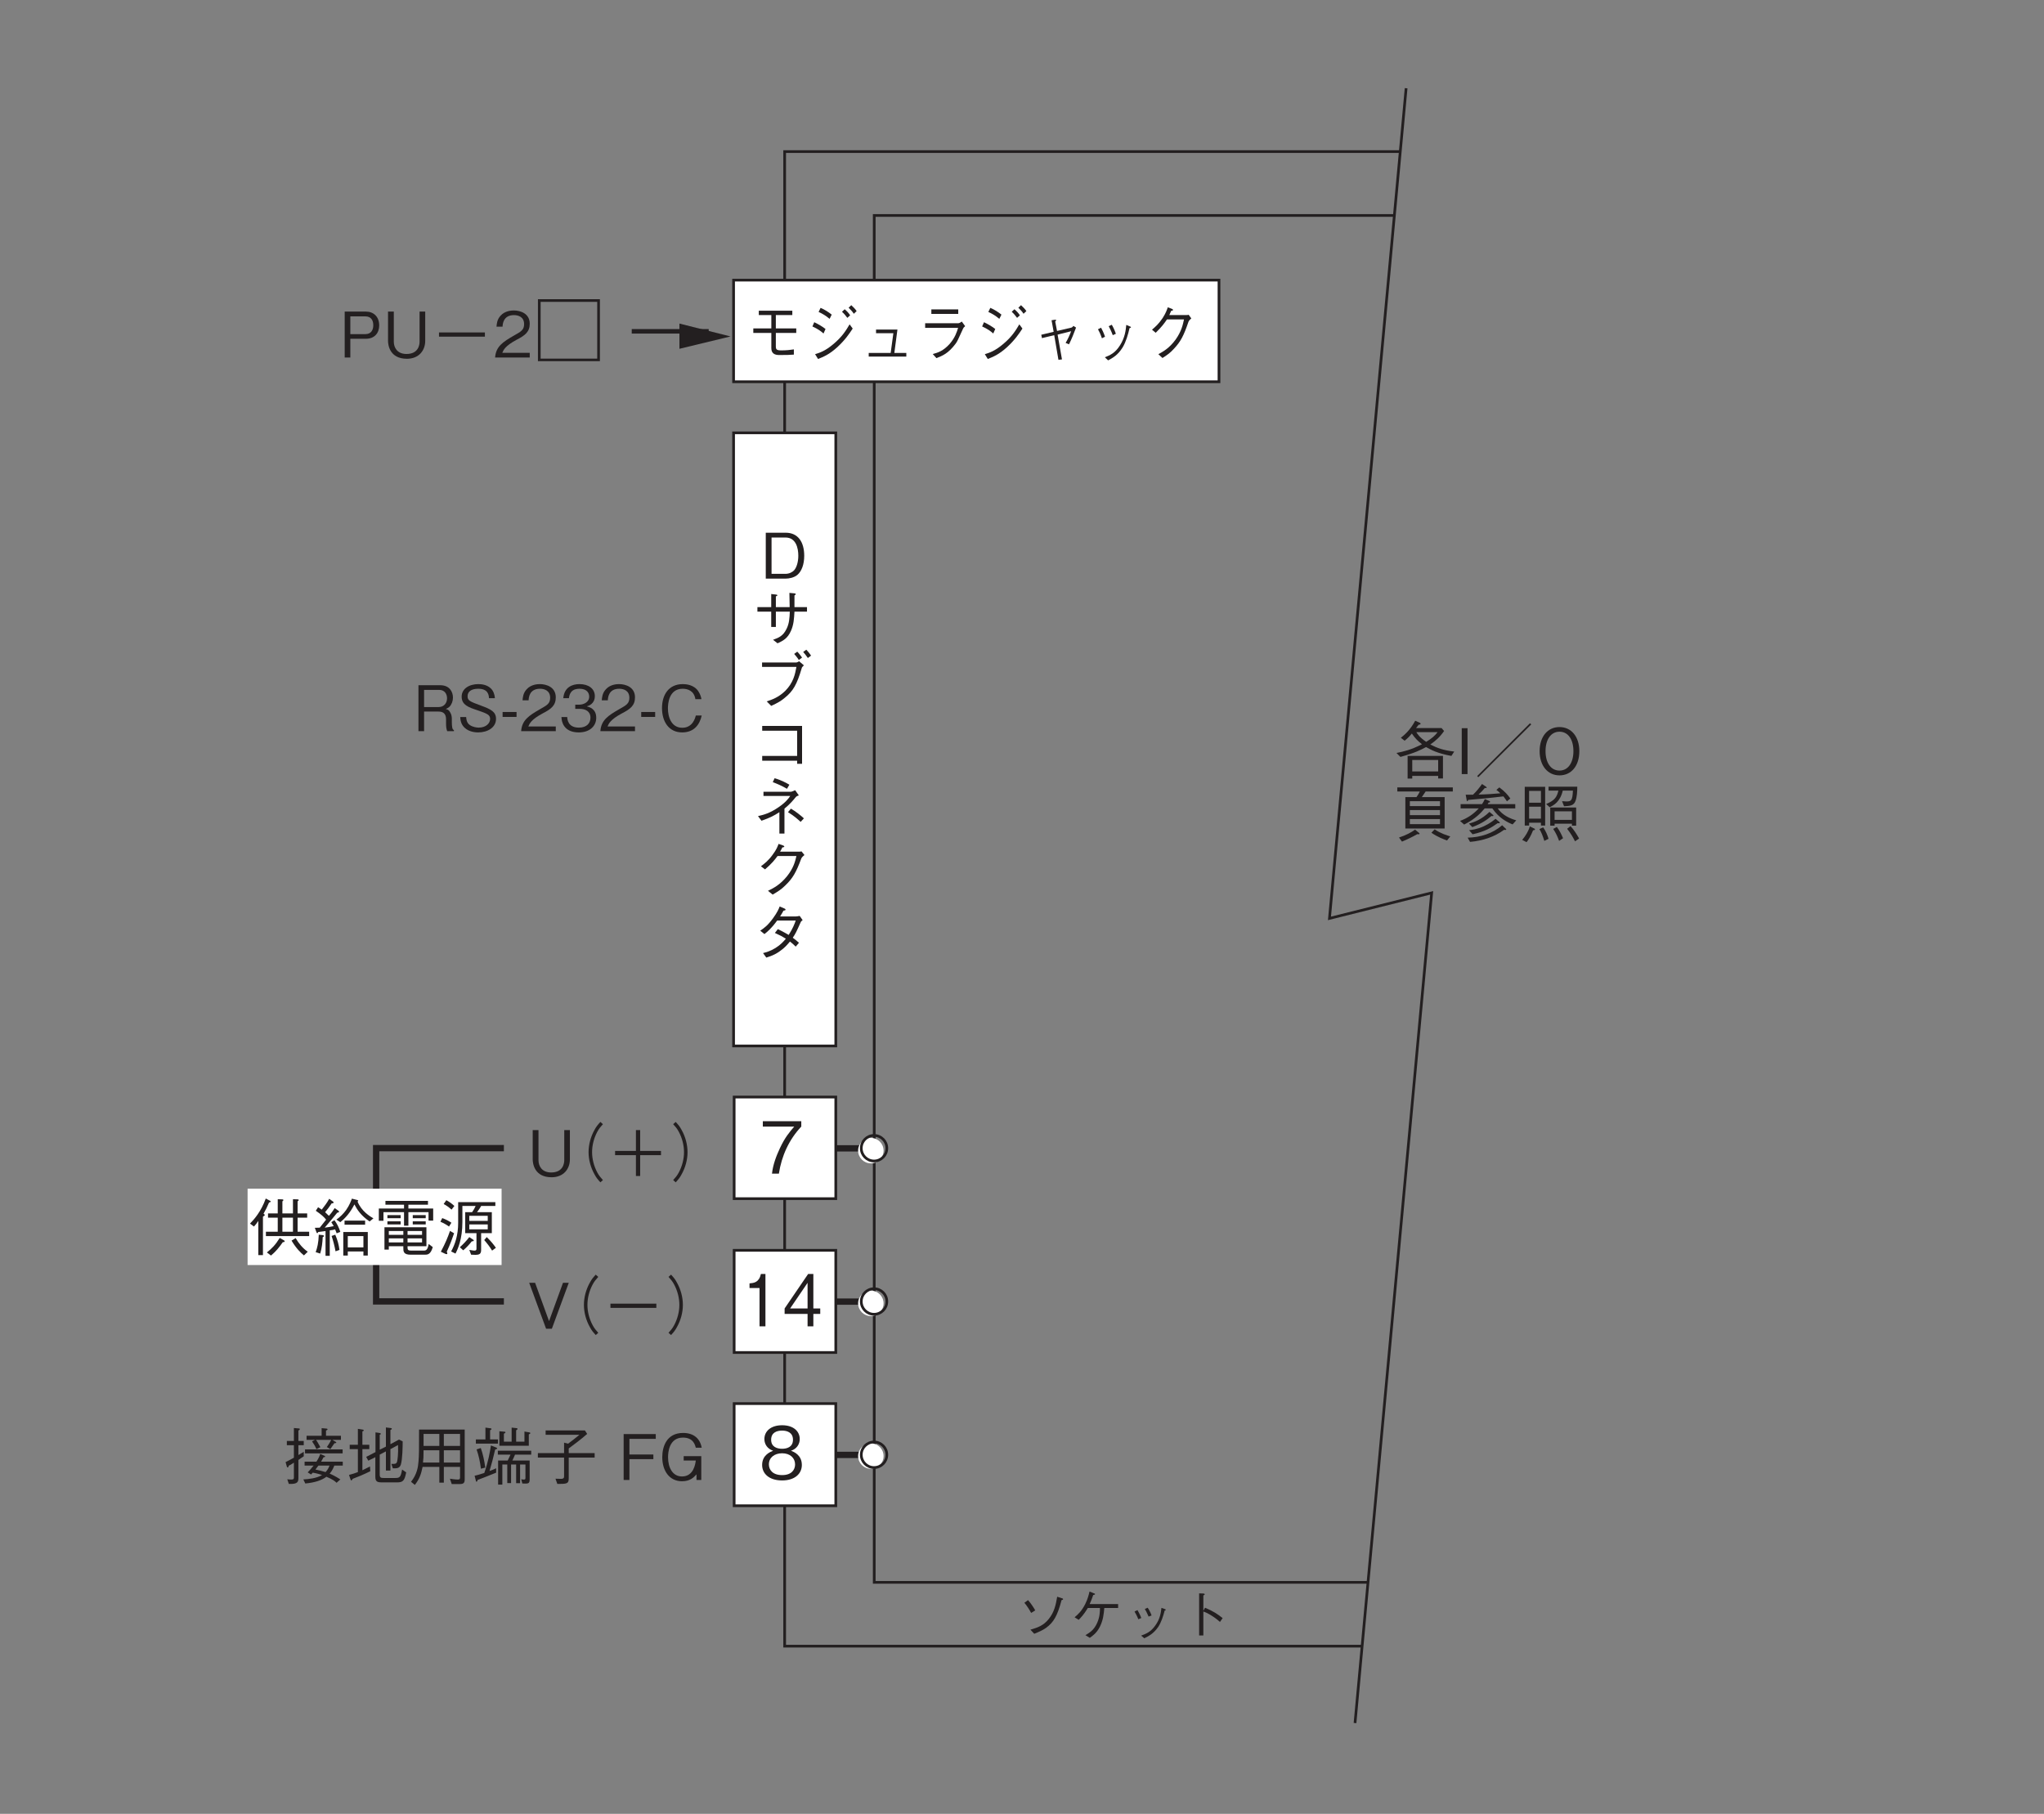 <?xml version="1.0" encoding="UTF-8"?>
<svg xmlns="http://www.w3.org/2000/svg" xmlns:xlink="http://www.w3.org/1999/xlink" width="226.77pt" height="201.26pt" viewBox="0 0 226.77 201.26" version="1.2">
<rect x="0" y="0" width="226.77" height="201.26" fill="#808080" stroke="none"/>
<defs>
<g>
<symbol overflow="visible" id="glyph0-0">
<path style="stroke:none;" d="M 0.594 0.719 L 5.391 0.719 L 5.391 -5.266 L 0.594 -5.266 Z M 2.984 -2.516 L 1.094 -4.969 L 4.891 -4.969 Z M 3.188 -2.281 L 5.094 -4.719 L 5.094 0.172 Z M 1.094 0.422 L 2.984 -2.031 L 4.891 0.422 Z M 0.891 -4.719 L 2.797 -2.281 L 0.891 0.172 Z M 0.891 -4.719 "/>
</symbol>
<symbol overflow="visible" id="glyph0-1">
<path style="stroke:none;" d="M 1.016 -3.547 C 1.266 -3.266 1.609 -2.734 1.766 -2.422 L 2.219 -2.703 C 2.078 -2.969 1.734 -3.5 1.422 -3.844 Z M 2.109 -0.109 C 2.656 -0.328 3.016 -0.484 3.422 -0.766 C 4.266 -1.375 4.688 -2.125 5.141 -3.844 C 5.234 -3.859 5.312 -3.891 5.312 -3.953 C 5.312 -4.016 5.219 -4.047 5.188 -4.047 L 4.656 -4.219 C 4.5 -3.297 4.328 -2.516 3.734 -1.766 C 3.125 -1 2.484 -0.797 1.688 -0.562 Z M 2.109 -0.109 "/>
</symbol>
<symbol overflow="visible" id="glyph0-2">
<path style="stroke:none;" d="M 2.281 -3.406 C 2.438 -3.75 2.547 -4.031 2.672 -4.406 C 2.859 -4.453 2.875 -4.453 2.875 -4.516 C 2.875 -4.562 2.781 -4.594 2.734 -4.609 L 2.266 -4.797 C 2.172 -4.406 2.062 -3.953 1.781 -3.391 C 1.391 -2.625 1 -2.266 0.609 -1.938 L 1.062 -1.656 C 1.281 -1.875 1.625 -2.219 2.078 -2.969 L 3.422 -2.969 C 3.422 -2.547 3.406 -2 3.125 -1.344 C 2.766 -0.516 2.297 -0.25 1.812 0.047 L 2.297 0.344 C 2.641 0.094 3.062 -0.203 3.406 -0.875 C 3.781 -1.625 3.844 -2.281 3.906 -2.969 L 5.438 -2.969 L 5.438 -3.406 Z M 2.281 -3.406 "/>
</symbol>
<symbol overflow="visible" id="glyph0-3">
<path style="stroke:none;" d="M 1.281 -2.578 C 1.391 -2.391 1.562 -2.078 1.703 -1.719 L 2.031 -1.859 C 1.891 -2.25 1.688 -2.578 1.609 -2.734 Z M 2.422 -2.859 C 2.5 -2.734 2.688 -2.391 2.844 -2.016 L 3.172 -2.141 C 3.047 -2.5 2.859 -2.844 2.734 -3 Z M 2.359 0.391 C 2.844 0.156 3.375 -0.109 3.891 -0.844 C 4.25 -1.375 4.469 -2.094 4.625 -2.688 C 4.734 -2.719 4.75 -2.734 4.75 -2.766 C 4.75 -2.797 4.719 -2.828 4.578 -2.875 L 4.266 -2.984 C 4.203 -2.453 4.125 -1.781 3.609 -1.062 C 3.078 -0.281 2.516 -0.094 2.016 0.094 Z M 2.359 0.391 "/>
</symbol>
<symbol overflow="visible" id="glyph0-4">
<path style="stroke:none;" d="M 2.938 -2.656 L 2.938 -4.359 C 3.047 -4.422 3.094 -4.453 3.094 -4.484 C 3.094 -4.562 2.953 -4.578 2.922 -4.578 L 2.469 -4.594 L 2.469 0.078 L 2.938 0.078 L 2.938 -2.578 C 3.219 -2.484 3.484 -2.359 3.969 -2.047 C 4.375 -1.781 4.609 -1.578 4.781 -1.422 L 5.078 -1.844 C 4.531 -2.281 4.141 -2.562 3.125 -3 Z M 2.938 -2.656 "/>
</symbol>
<symbol overflow="visible" id="glyph1-0">
<path style="stroke:none;" d="M 0.797 0.953 L 7.172 0.953 L 7.172 -7.016 L 0.797 -7.016 Z M 3.984 -3.359 L 1.453 -6.609 L 6.516 -6.609 Z M 4.234 -3.031 L 6.766 -6.281 L 6.766 0.234 Z M 1.453 0.562 L 3.984 -2.703 L 6.516 0.562 Z M 1.188 -6.281 L 3.734 -3.031 L 1.188 0.234 Z M 1.188 -6.281 "/>
</symbol>
<symbol overflow="visible" id="glyph1-1">
<path style="stroke:none;" d="M 4.641 -5.219 L 4.641 -5.812 L 0.375 -5.812 L 0.375 -5.219 L 3.859 -5.219 C 3.312 -4.578 2.828 -4.016 2.266 -2.812 C 1.844 -1.906 1.5 -0.984 1.391 0 L 2.156 0 C 2.453 -1.953 3.281 -3.781 4.641 -5.219 Z M 4.641 -5.219 "/>
</symbol>
<symbol overflow="visible" id="glyph1-2">
<path style="stroke:none;" d="M 4.703 -1.562 C 4.703 -2.688 3.781 -3.031 3.5 -3.141 C 4.141 -3.344 4.469 -3.875 4.469 -4.438 C 4.469 -5.266 3.812 -5.969 2.516 -5.969 C 1.25 -5.969 0.547 -5.297 0.547 -4.438 C 0.547 -3.859 0.891 -3.344 1.516 -3.141 C 1.25 -3.031 0.297 -2.688 0.297 -1.562 C 0.297 -0.594 1.078 0.156 2.516 0.156 C 3.906 0.156 4.703 -0.578 4.703 -1.562 Z M 3.719 -4.359 C 3.719 -3.547 3.047 -3.359 2.516 -3.359 C 1.953 -3.359 1.297 -3.562 1.297 -4.359 C 1.297 -5.172 1.938 -5.375 2.516 -5.375 C 3.062 -5.375 3.719 -5.172 3.719 -4.359 Z M 3.953 -1.625 C 3.953 -1.047 3.578 -0.438 2.516 -0.438 C 1.438 -0.438 1.047 -1.047 1.047 -1.625 C 1.047 -2.375 1.656 -2.859 2.516 -2.859 C 3.406 -2.859 3.953 -2.328 3.953 -1.625 Z M 3.953 -1.625 "/>
</symbol>
<symbol overflow="visible" id="glyph1-3">
<path style="stroke:none;" d="M 0.547 -6.469 L 0.547 0.406 L 7.422 0.406 L 7.422 -6.469 Z M 7.125 -6.172 L 7.125 0.125 L 0.844 0.125 L 0.844 -6.172 Z M 7.125 -6.172 "/>
</symbol>
<symbol overflow="visible" id="glyph2-0">
<path style="stroke:none;" d="M 0.719 0.953 L 6.453 0.953 L 6.453 -7.016 L 0.719 -7.016 Z M 3.578 -3.359 L 1.312 -6.609 L 5.859 -6.609 Z M 3.812 -3.031 L 6.094 -6.281 L 6.094 0.234 Z M 1.312 0.562 L 3.578 -2.703 L 5.859 0.562 Z M 1.078 -6.281 L 3.359 -3.031 L 1.078 0.234 Z M 1.078 -6.281 "/>
</symbol>
<symbol overflow="visible" id="glyph2-1">
<path style="stroke:none;" d="M 2.672 0 L 2.672 -5.812 L 2.172 -5.812 C 1.953 -4.844 1.375 -4.812 0.906 -4.766 L 0.906 -4.25 L 2.016 -4.25 L 2.016 0 Z M 2.672 0 "/>
</symbol>
<symbol overflow="visible" id="glyph2-2">
<path style="stroke:none;" d="M 4.234 -1.375 L 4.234 -1.984 L 3.469 -1.984 L 3.469 -5.812 L 2.891 -5.812 L 0.281 -1.984 L 0.281 -1.375 L 2.828 -1.375 L 2.828 0 L 3.469 0 L 3.469 -1.375 Z M 2.828 -1.984 L 0.891 -1.984 L 2.828 -4.828 Z M 2.828 -1.984 "/>
</symbol>
<symbol overflow="visible" id="glyph3-0">
<path style="stroke:none;" d="M 0.703 0.844 L 6.266 0.844 L 6.266 -6.125 L 0.703 -6.125 Z M 3.484 -2.938 L 1.266 -5.781 L 5.703 -5.781 Z M 3.703 -2.641 L 5.922 -5.5 L 5.922 0.203 Z M 1.266 0.484 L 3.484 -2.359 L 5.703 0.484 Z M 1.047 -5.5 L 3.266 -2.641 L 1.047 0.203 Z M 1.047 -5.5 "/>
</symbol>
<symbol overflow="visible" id="glyph3-1">
<path style="stroke:none;" d="M 4.484 0 L 4.484 -0.109 C 4.375 -0.172 4.328 -0.234 4.297 -0.391 C 4.266 -0.531 4.25 -0.766 4.25 -0.984 L 4.25 -1.359 C 4.25 -1.516 4.234 -1.828 4.062 -2.094 C 3.922 -2.359 3.766 -2.406 3.578 -2.453 C 3.703 -2.516 3.844 -2.578 3.984 -2.703 C 4.234 -2.953 4.375 -3.344 4.375 -3.719 C 4.375 -4.359 4 -5.094 2.969 -5.094 L 0.547 -5.094 L 0.547 0 L 1.172 0 L 1.172 -2.172 L 2.766 -2.172 C 3.219 -2.172 3.609 -2 3.609 -1.312 L 3.609 -0.875 C 3.609 -0.453 3.641 -0.266 3.734 0 Z M 3.719 -3.641 C 3.719 -3.109 3.375 -2.672 2.781 -2.672 L 1.172 -2.672 L 1.172 -4.578 L 2.844 -4.578 C 3.453 -4.578 3.719 -4.125 3.719 -3.641 Z M 3.719 -3.641 "/>
</symbol>
<symbol overflow="visible" id="glyph3-2">
<path style="stroke:none;" d="M 4.375 -1.359 C 4.375 -2.141 3.828 -2.422 2.719 -2.828 C 1.453 -3.297 1.219 -3.391 1.219 -3.875 C 1.219 -4.375 1.609 -4.703 2.406 -4.703 C 3.516 -4.703 3.578 -3.984 3.594 -3.656 L 4.25 -3.656 C 4.234 -3.828 4.203 -4.172 3.984 -4.516 C 3.562 -5.156 2.766 -5.219 2.422 -5.219 C 1.391 -5.219 0.562 -4.703 0.562 -3.828 C 0.562 -2.906 1.328 -2.641 2.328 -2.312 C 3.484 -1.922 3.719 -1.781 3.719 -1.344 C 3.719 -0.891 3.281 -0.391 2.453 -0.391 C 2.266 -0.391 1.797 -0.438 1.453 -0.688 C 1.094 -0.953 1.078 -1.359 1.062 -1.562 L 0.406 -1.562 C 0.422 -1.312 0.438 -0.969 0.688 -0.609 C 1.156 0.047 1.969 0.141 2.391 0.141 C 3.469 0.141 4.375 -0.422 4.375 -1.359 Z M 4.375 -1.359 "/>
</symbol>
<symbol overflow="visible" id="glyph3-3">
<path style="stroke:none;" d="M 1.875 -1.578 L 1.875 -2.125 L 0.328 -2.125 L 0.328 -1.578 Z M 1.875 -1.578 "/>
</symbol>
<symbol overflow="visible" id="glyph3-4">
<path style="stroke:none;" d="M 4.031 0 L 4.031 -0.516 L 0.984 -0.516 C 1.125 -0.844 1.297 -1.281 2.578 -1.969 C 3.516 -2.453 4.031 -2.844 4.031 -3.75 C 4.031 -4.891 2.984 -5.219 2.266 -5.219 C 2.016 -5.219 1.281 -5.188 0.797 -4.641 C 0.391 -4.203 0.375 -3.719 0.344 -3.422 L 1.016 -3.422 C 1.031 -3.688 1.078 -4.703 2.281 -4.703 C 2.75 -4.703 3.406 -4.516 3.406 -3.703 C 3.406 -3.062 3.062 -2.875 2.312 -2.453 C 1.031 -1.719 0.281 -1.219 0.188 0 Z M 4.031 0 "/>
</symbol>
<symbol overflow="visible" id="glyph3-5">
<path style="stroke:none;" d="M 4.125 -1.484 C 4.125 -2.484 3.359 -2.672 3.078 -2.75 C 3.297 -2.812 3.969 -3.031 3.969 -3.891 C 3.969 -4.688 3.297 -5.219 2.266 -5.219 C 1.484 -5.219 0.578 -4.891 0.469 -3.656 L 1.094 -3.656 C 1.125 -3.859 1.156 -4.109 1.359 -4.359 C 1.578 -4.625 1.938 -4.703 2.266 -4.703 C 3.109 -4.703 3.344 -4.219 3.344 -3.828 C 3.344 -3.156 2.641 -2.938 2.25 -2.938 L 1.797 -2.938 L 1.797 -2.469 L 2.328 -2.469 C 2.875 -2.469 3.484 -2.234 3.484 -1.5 C 3.484 -0.875 3.062 -0.391 2.203 -0.391 C 0.984 -0.391 0.922 -1.297 0.906 -1.562 L 0.266 -1.562 C 0.281 -1.297 0.312 -0.938 0.578 -0.547 C 0.969 0 1.609 0.141 2.188 0.141 C 3.422 0.141 4.125 -0.578 4.125 -1.484 Z M 4.125 -1.484 "/>
</symbol>
<symbol overflow="visible" id="glyph3-6">
<path style="stroke:none;" d="M 4.844 -1.734 L 4.188 -1.734 C 4.125 -1.484 3.859 -0.375 2.688 -0.375 C 1.484 -0.375 1.094 -1.547 1.094 -2.531 C 1.094 -3.016 1.188 -4.703 2.734 -4.703 C 3.281 -4.703 4 -4.484 4.141 -3.547 L 4.812 -3.547 C 4.781 -3.75 4.703 -4.062 4.469 -4.422 C 3.984 -5.156 3.094 -5.219 2.75 -5.219 C 1.156 -5.219 0.438 -4 0.438 -2.562 C 0.438 -1.047 1.203 0.141 2.672 0.141 C 3.969 0.141 4.609 -0.688 4.844 -1.734 Z M 4.844 -1.734 "/>
</symbol>
<symbol overflow="visible" id="glyph3-7">
<path style="stroke:none;" d="M 4.375 -3.562 C 4.375 -4.531 3.75 -5.094 2.906 -5.094 L 0.547 -5.094 L 0.547 0 L 1.172 0 L 1.172 -2.078 L 2.906 -2.078 C 3.844 -2.078 4.375 -2.703 4.375 -3.562 Z M 3.719 -3.578 C 3.719 -3.062 3.484 -2.594 2.844 -2.594 L 1.172 -2.594 L 1.172 -4.562 L 2.844 -4.562 C 3.422 -4.562 3.719 -4.188 3.719 -3.578 Z M 3.719 -3.578 "/>
</symbol>
<symbol overflow="visible" id="glyph3-8">
<path style="stroke:none;" d="M 4.703 -1.844 L 4.703 -5.094 L 4.078 -5.094 L 4.078 -1.75 C 4.078 -1.438 3.969 -0.391 2.625 -0.391 C 1.594 -0.391 1.219 -1.109 1.219 -1.75 L 1.219 -5.094 L 0.578 -5.094 L 0.578 -1.844 C 0.578 -1.406 0.75 0.141 2.672 0.141 C 4 0.141 4.703 -0.781 4.703 -1.844 Z M 4.703 -1.844 "/>
</symbol>
<symbol overflow="visible" id="glyph3-9">
<path style="stroke:none;" d="M 0.938 -2.312 L 6.031 -2.312 L 6.031 -2.781 L 0.938 -2.781 Z M 0.938 -2.312 "/>
</symbol>
<symbol overflow="visible" id="glyph3-10">
<path style="stroke:none;" d="M 6.719 -2.5 C 5.516 -2.641 4.875 -2.875 4.062 -3.281 C 4.703 -3.734 5.125 -4.109 5.594 -4.781 L 5.312 -5.109 L 2.484 -5.109 C 2.578 -5.219 2.594 -5.25 2.781 -5.484 C 2.844 -5.484 2.984 -5.484 2.984 -5.594 C 2.984 -5.641 2.938 -5.672 2.906 -5.688 L 2.391 -5.922 C 1.812 -4.844 1.141 -4.297 0.797 -4.031 L 1.219 -3.703 C 1.547 -3.969 1.766 -4.188 2.016 -4.5 C 2.359 -4 2.672 -3.672 3.141 -3.312 C 1.922 -2.688 1.156 -2.516 0.312 -2.344 L 0.75 -1.906 C 2.391 -2.359 3.016 -2.688 3.594 -3 C 4.125 -2.703 4.844 -2.297 6.406 -2.016 Z M 4.875 -4.656 C 4.578 -4.25 4.203 -3.938 3.609 -3.578 C 2.875 -4.078 2.656 -4.422 2.516 -4.656 Z M 5.469 0.484 L 5.469 -2.016 L 1.547 -2.016 L 1.547 0.5 L 2.062 0.5 L 2.062 0.203 L 4.938 0.203 L 4.938 0.484 Z M 4.938 -0.297 L 2.062 -0.297 L 2.062 -1.562 L 4.938 -1.562 Z M 4.938 -0.297 "/>
</symbol>
<symbol overflow="visible" id="glyph3-11">
<path style="stroke:none;" d="M 1.219 0 L 1.219 -5.094 L 0.578 -5.094 L 0.578 0 Z M 1.219 0 "/>
</symbol>
<symbol overflow="visible" id="glyph3-12">
<path style="stroke:none;" d="M 6.484 -5.516 L 6.344 -5.641 L 0.484 0.219 L 0.609 0.344 Z M 6.484 -5.516 "/>
</symbol>
<symbol overflow="visible" id="glyph3-13">
<path style="stroke:none;" d="M 4.844 -2.547 C 4.844 -4.156 3.953 -5.219 2.641 -5.219 C 1.328 -5.219 0.438 -4.156 0.438 -2.547 C 0.438 -0.922 1.344 0.141 2.641 0.141 C 3.953 0.141 4.844 -0.906 4.844 -2.547 Z M 4.188 -2.547 C 4.188 -1.297 3.625 -0.391 2.641 -0.391 C 1.672 -0.391 1.094 -1.281 1.094 -2.547 C 1.094 -3.812 1.672 -4.703 2.641 -4.703 C 3.625 -4.703 4.188 -3.812 4.188 -2.547 Z M 4.188 -2.547 "/>
</symbol>
<symbol overflow="visible" id="glyph3-14">
<path style="stroke:none;" d="M 6.562 -5.047 L 6.562 -5.5 L 0.406 -5.5 L 0.406 -5.047 L 2.906 -5.047 C 2.812 -4.844 2.641 -4.562 2.531 -4.422 L 1.297 -4.422 L 1.297 -0.938 L 5.656 -0.938 L 5.656 -4.422 L 3.125 -4.422 C 3.188 -4.516 3.234 -4.578 3.297 -4.672 C 3.344 -4.734 3.5 -4.984 3.547 -5.047 Z M 5.141 -2.422 L 1.797 -2.422 L 1.797 -2.984 L 5.141 -2.984 Z M 5.141 -1.422 L 1.797 -1.422 L 1.797 -1.984 L 5.141 -1.984 Z M 5.141 -3.422 L 1.797 -3.422 L 1.797 -3.969 L 5.141 -3.969 Z M 2.875 -0.359 C 2.875 -0.391 2.844 -0.406 2.828 -0.438 L 2.375 -0.812 C 2 -0.531 1.375 -0.188 0.594 0.062 L 0.922 0.516 C 1.5 0.281 2.078 0 2.625 -0.312 C 2.688 -0.297 2.703 -0.297 2.75 -0.297 C 2.797 -0.297 2.875 -0.312 2.875 -0.359 Z M 6.281 -0.062 C 5.922 -0.172 5.203 -0.391 4.547 -0.844 L 4.188 -0.469 C 4.844 0 5.609 0.281 5.922 0.391 Z M 6.281 -0.062 "/>
</symbol>
<symbol overflow="visible" id="glyph3-15">
<path style="stroke:none;" d="M 1.125 -4.094 C 1.141 -4.016 1.141 -3.969 1.203 -3.969 C 1.234 -3.969 1.234 -3.984 1.297 -4.109 C 2.594 -4.219 3.906 -4.344 5.203 -4.5 C 5.375 -4.266 5.453 -4.172 5.594 -3.953 L 5.969 -4.266 C 5.672 -4.688 5.375 -5.031 4.75 -5.5 L 4.422 -5.219 C 4.609 -5.078 4.688 -5.016 4.859 -4.844 C 4.141 -4.781 3.297 -4.719 2.438 -4.703 C 2.688 -4.922 2.891 -5.141 3.156 -5.453 C 3.188 -5.438 3.234 -5.422 3.281 -5.422 C 3.297 -5.422 3.344 -5.453 3.344 -5.484 C 3.344 -5.516 3.312 -5.547 3.266 -5.578 L 2.828 -5.875 C 2.531 -5.453 2.203 -5.047 1.828 -4.688 C 1.719 -4.688 1.062 -4.688 1.016 -4.688 Z M 1.75 -1.094 C 2.797 -1.484 3.422 -1.938 3.875 -2.328 C 3.969 -2.312 3.984 -2.312 4.016 -2.312 C 4.062 -2.312 4.094 -2.328 4.094 -2.375 C 4.094 -2.406 4.062 -2.438 4 -2.484 L 3.656 -2.781 C 2.75 -1.906 1.906 -1.625 1.375 -1.484 Z M 0.453 -3.641 L 0.453 -3.172 L 2.469 -3.172 C 1.828 -2.484 1.188 -2.078 0.391 -1.781 L 0.844 -1.375 C 2.125 -2.016 2.75 -2.719 3.125 -3.172 L 3.969 -3.172 C 4.703 -2.094 5.609 -1.641 6.219 -1.391 L 6.625 -1.844 C 6.016 -2.016 5.109 -2.375 4.562 -3.172 L 6.516 -3.172 L 6.516 -3.641 L 3.453 -3.641 C 3.516 -3.734 3.531 -3.75 3.547 -3.812 C 3.672 -3.812 3.719 -3.828 3.719 -3.891 C 3.719 -3.969 3.641 -4 3.578 -4.016 L 3.141 -4.203 C 3.031 -3.969 2.953 -3.828 2.828 -3.641 Z M 1.5 0.547 C 2.203 0.484 2.906 0.344 3.562 0.109 C 4.172 -0.109 4.75 -0.406 5.281 -0.797 C 5.328 -0.781 5.406 -0.781 5.438 -0.781 C 5.484 -0.781 5.516 -0.797 5.516 -0.844 C 5.516 -0.859 5.484 -0.891 5.453 -0.922 L 5.062 -1.297 C 4 -0.375 2.641 0.047 1.234 0.078 Z M 1.781 -0.297 C 3.141 -0.594 3.875 -1.031 4.562 -1.531 C 4.672 -1.516 4.688 -1.516 4.703 -1.516 C 4.75 -1.516 4.797 -1.531 4.797 -1.578 C 4.797 -1.609 4.781 -1.641 4.719 -1.688 L 4.328 -2.016 C 4.141 -1.859 3.703 -1.5 3.031 -1.188 C 2.281 -0.844 1.672 -0.781 1.391 -0.75 Z M 1.781 -0.297 "/>
</symbol>
<symbol overflow="visible" id="glyph3-16">
<path style="stroke:none;" d="M 2.859 -1.266 L 2.859 -5.562 L 0.594 -5.562 L 0.594 -1.266 L 1.078 -1.266 L 1.078 -1.578 L 2.391 -1.578 L 2.391 -1.266 Z M 2.391 -3.797 L 1.078 -3.797 L 1.078 -5.109 L 2.391 -5.109 Z M 2.391 -2.031 L 1.078 -2.031 L 1.078 -3.359 L 2.391 -3.359 Z M 6.422 -5.578 L 3.234 -5.578 L 3.234 -5.141 L 4.328 -5.141 C 4.156 -4.453 3.953 -4.062 2.969 -3.656 L 3.359 -3.297 C 3.797 -3.516 4.516 -3.875 4.812 -5.141 L 5.938 -5.141 C 5.891 -4.031 5.75 -3.938 5.203 -3.938 C 5.078 -3.938 4.875 -3.953 4.734 -3.969 L 4.953 -3.406 C 5.609 -3.438 6.031 -3.469 6.219 -3.984 C 6.391 -4.422 6.422 -5.047 6.422 -5.578 Z M 6.297 -1.25 L 6.297 -3.266 L 3.422 -3.266 L 3.422 -1.25 L 3.906 -1.25 L 3.906 -1.469 L 5.828 -1.469 L 5.828 -1.25 Z M 5.828 -1.891 L 3.906 -1.891 L 3.906 -2.844 L 5.828 -2.844 Z M 6.625 0.172 C 6.406 -0.219 6.047 -0.812 5.672 -1.203 L 5.297 -0.906 C 5.75 -0.328 6 0.141 6.172 0.484 Z M 4.844 0.141 C 4.703 -0.188 4.484 -0.688 4.156 -1.109 L 3.75 -0.891 C 4.062 -0.422 4.234 -0.031 4.406 0.438 Z M 3.234 0.203 C 3.094 -0.266 2.922 -0.656 2.641 -1.062 L 2.219 -0.875 C 2.469 -0.469 2.625 -0.016 2.766 0.438 Z M 1.734 -0.844 C 1.734 -0.891 1.672 -0.922 1.641 -0.938 L 1.156 -1.172 C 1 -0.625 0.688 -0.125 0.312 0.328 L 0.797 0.578 C 1.016 0.297 1.25 -0.062 1.516 -0.734 C 1.609 -0.75 1.734 -0.766 1.734 -0.844 Z M 1.734 -0.844 "/>
</symbol>
<symbol overflow="visible" id="glyph3-17">
<path style="stroke:none;" d="M 6.688 -1.672 L 6.688 -2.156 L 5.406 -2.156 L 5.406 -3.719 L 6.469 -3.719 L 6.469 -4.188 L 5.406 -4.188 L 5.406 -5.531 C 5.453 -5.562 5.531 -5.609 5.531 -5.672 C 5.531 -5.734 5.422 -5.75 5.406 -5.75 L 4.891 -5.766 L 4.891 -4.188 L 3.719 -4.188 L 3.719 -5.531 C 3.75 -5.547 3.828 -5.609 3.828 -5.672 C 3.828 -5.734 3.75 -5.75 3.703 -5.75 L 3.203 -5.766 L 3.203 -4.188 L 2.125 -4.188 L 2.125 -3.719 L 3.203 -3.719 L 3.203 -2.156 L 1.891 -2.156 L 1.891 -1.672 Z M 4.891 -2.156 L 3.719 -2.156 L 3.719 -3.719 L 4.891 -3.719 Z M 6.531 0.062 C 5.969 -0.328 5.531 -0.859 5.188 -1.453 L 4.734 -1.172 C 5.266 -0.281 5.75 0.172 6.109 0.469 Z M 2.422 -5.516 C 2.422 -5.547 2.391 -5.578 2.344 -5.594 L 1.875 -5.844 C 1.359 -4.406 0.594 -3.531 0.125 -3.062 L 0.562 -2.734 C 0.781 -2.984 0.891 -3.109 1.047 -3.359 L 1.047 0.438 L 1.562 0.438 L 1.562 -3.828 C 1.734 -3.953 1.766 -3.969 1.766 -4.016 C 1.766 -4.062 1.688 -4.109 1.625 -4.156 C 1.875 -4.594 2.031 -4.906 2.234 -5.391 C 2.391 -5.438 2.422 -5.469 2.422 -5.516 Z M 3.969 -1.094 C 3.969 -1.156 3.922 -1.188 3.891 -1.203 L 3.422 -1.469 C 2.953 -0.703 2.547 -0.297 2 0.141 L 2.453 0.484 C 3.016 0.016 3.359 -0.422 3.766 -1 C 3.844 -1 3.969 -1 3.969 -1.094 Z M 3.969 -1.094 "/>
</symbol>
<symbol overflow="visible" id="glyph3-18">
<path style="stroke:none;" d="M 6.219 0.484 L 6.219 -2.125 L 3.5 -2.125 L 3.5 0.484 L 4 0.484 L 4 0.031 L 5.734 0.031 L 5.734 0.484 Z M 5.734 -0.422 L 4 -0.422 L 4 -1.672 L 5.734 -1.672 Z M 3.172 -2.141 C 3 -2.656 2.828 -3.016 2.516 -3.438 L 2.172 -3.219 C 2.328 -2.969 2.391 -2.844 2.438 -2.781 C 2.109 -2.703 1.812 -2.656 1.438 -2.609 C 2.062 -3.328 2.625 -4.016 2.828 -4.266 C 2.922 -4.281 3.031 -4.312 3.031 -4.375 C 3.031 -4.422 3 -4.453 2.969 -4.484 L 2.547 -4.781 C 2.25 -4.312 2.047 -4.078 1.906 -3.922 C 1.609 -4.203 1.578 -4.25 1.484 -4.328 C 1.75 -4.641 1.969 -4.938 2.219 -5.312 C 2.312 -5.297 2.422 -5.297 2.422 -5.422 C 2.422 -5.453 2.391 -5.484 2.391 -5.484 L 1.938 -5.812 C 1.703 -5.375 1.406 -4.984 1.109 -4.609 C 0.938 -4.734 0.844 -4.797 0.703 -4.875 L 0.453 -4.484 C 1.047 -4.078 1.359 -3.797 1.594 -3.5 C 1.469 -3.328 1.359 -3.188 0.891 -2.609 C 0.656 -2.594 0.516 -2.594 0.344 -2.594 L 0.516 -2.125 C 0.531 -2.078 0.562 -2 0.609 -2 C 0.641 -2 0.656 -2 0.719 -2.125 C 0.906 -2.156 1.266 -2.188 1.531 -2.234 L 1.531 0.516 L 2 0.516 L 2 -2.312 C 2.25 -2.328 2.375 -2.359 2.594 -2.422 C 2.641 -2.297 2.688 -2.188 2.766 -1.984 Z M 1.359 -1.688 C 1.359 -1.75 1.266 -1.766 1.234 -1.781 L 0.781 -1.828 C 0.75 -0.906 0.609 -0.359 0.438 0.109 L 0.938 0.266 C 1.125 -0.328 1.188 -0.953 1.219 -1.562 C 1.281 -1.594 1.359 -1.609 1.359 -1.688 Z M 6.844 -3.641 C 6.469 -3.859 5.516 -4.422 5.078 -5.516 C 5.109 -5.531 5.156 -5.547 5.156 -5.594 C 5.156 -5.656 5.094 -5.672 5.016 -5.688 L 4.453 -5.828 C 4.375 -5.609 4.203 -5.125 3.812 -4.562 C 3.516 -4.156 3.156 -3.797 2.734 -3.5 L 3.172 -3.219 C 3.75 -3.688 4.266 -4.266 4.734 -5.188 C 5.031 -4.609 5.469 -3.938 6.422 -3.297 Z M 5.922 -2.938 L 5.922 -3.391 L 3.641 -3.391 L 3.641 -2.938 Z M 3.078 -0.141 C 3 -0.703 2.875 -1.219 2.609 -1.828 L 2.203 -1.688 C 2.391 -1.125 2.516 -0.641 2.641 0.016 Z M 3.078 -0.141 "/>
</symbol>
<symbol overflow="visible" id="glyph3-19">
<path style="stroke:none;" d="M 5.75 -0.547 L 5.75 -2.656 L 1.094 -2.656 L 1.094 -0.172 L 1.578 -0.172 L 1.578 -0.547 L 3.188 -0.547 L 3.188 -0.375 C 3.188 0.016 3.188 0.391 4 0.391 L 5.578 0.391 C 5.844 0.391 6.219 0.391 6.453 -0.453 L 6 -0.797 C 5.875 -0.062 5.656 -0.062 5.422 -0.062 L 4.078 -0.062 C 3.734 -0.062 3.656 -0.141 3.656 -0.391 L 3.656 -0.547 Z M 1.578 -1.812 L 1.578 -2.234 L 3.188 -2.234 L 3.188 -1.812 Z M 5.266 -1.812 L 3.656 -1.812 L 3.656 -2.234 L 5.266 -2.234 Z M 1.578 -0.969 L 1.578 -1.422 L 3.188 -1.422 L 3.188 -0.969 Z M 3.656 -0.969 L 3.656 -1.422 L 5.266 -1.422 L 5.266 -0.969 Z M 3.266 -2.828 L 3.75 -2.828 L 3.75 -4.328 L 5.984 -4.328 L 5.984 -3.391 L 6.5 -3.391 L 6.5 -4.734 L 3.75 -4.734 L 3.75 -5.156 L 5.922 -5.156 L 5.922 -5.578 L 1.203 -5.578 L 1.203 -5.156 L 3.266 -5.156 L 3.266 -4.734 L 0.469 -4.734 L 0.469 -3.375 L 0.984 -3.375 L 0.984 -4.328 L 3.266 -4.328 Z M 2.891 -3.656 L 2.891 -4 L 1.422 -4 L 1.422 -3.656 Z M 2.891 -2.969 L 2.891 -3.312 L 1.422 -3.312 L 1.422 -2.969 Z M 5.672 -3.656 L 5.672 -4 L 4.234 -4 L 4.234 -3.656 Z M 5.672 -2.969 L 5.672 -3.312 L 4.234 -3.312 L 4.234 -2.969 Z M 5.672 -2.969 "/>
</symbol>
<symbol overflow="visible" id="glyph3-20">
<path style="stroke:none;" d="M 6.422 -5.016 L 6.422 -5.438 L 2.297 -5.438 L 2.297 -3.156 C 2.297 -1.766 1.953 -0.766 1.516 0.031 L 2 0.266 C 2.25 -0.219 2.766 -1.312 2.766 -3.25 L 2.766 -5.016 L 4.234 -5.016 C 4.125 -4.766 4.016 -4.578 3.844 -4.328 L 3.078 -4.328 L 3.078 -2 L 4.328 -2 L 4.328 -0.266 C 4.328 -0.125 4.266 -0.062 4.109 -0.062 C 4 -0.062 3.938 -0.078 3.531 -0.141 L 3.734 0.391 C 3.828 0.391 3.984 0.406 4.188 0.406 C 4.641 0.406 4.844 0.312 4.844 -0.125 L 4.844 -2 L 6.031 -2 L 6.031 -4.328 L 4.391 -4.328 C 4.547 -4.547 4.688 -4.719 4.844 -5.016 Z M 5.578 -3.359 L 3.531 -3.359 L 3.531 -3.922 L 5.578 -3.922 Z M 5.578 -2.422 L 3.531 -2.422 L 3.531 -2.969 L 5.578 -2.969 Z M 1.875 -5.016 C 1.609 -5.266 1.359 -5.453 0.984 -5.656 L 0.688 -5.234 C 1.031 -5.047 1.266 -4.875 1.562 -4.609 Z M 6.484 -0.375 C 6.219 -0.75 5.938 -1.109 5.469 -1.562 L 5.188 -1.234 C 5.516 -0.859 5.797 -0.5 6.062 -0.062 Z M 1.547 -3.156 C 1.25 -3.359 0.953 -3.516 0.531 -3.672 L 0.328 -3.266 C 0.688 -3.109 0.953 -2.969 1.281 -2.734 Z M 4.031 -1.188 C 4.031 -1.219 4 -1.25 3.953 -1.281 L 3.531 -1.562 C 3.172 -1.094 2.859 -0.781 2.484 -0.438 L 2.859 -0.094 C 3.266 -0.453 3.5 -0.703 3.812 -1.094 C 3.938 -1.094 4.031 -1.109 4.031 -1.188 Z M 1.844 -1.984 L 1.391 -2.25 C 1.172 -1.609 0.891 -0.906 0.375 0.062 L 0.875 0.297 C 0.922 0.312 0.969 0.328 1.016 0.328 C 1.047 0.328 1.094 0.328 1.094 0.25 C 1.094 0.188 1.062 0.125 1.031 0.062 C 1.422 -0.781 1.625 -1.344 1.844 -1.984 Z M 1.844 -1.984 "/>
</symbol>
<symbol overflow="visible" id="glyph3-21">
<path style="stroke:none;" d="M 6.281 -6 C 6 -5.688 5.828 -5.5 5.625 -5.109 C 5.203 -4.359 4.969 -3.484 4.969 -2.641 C 4.969 -1.812 5.203 -0.938 5.625 -0.188 C 5.828 0.203 6 0.391 6.281 0.703 L 6.562 0.453 C 6.297 0.156 6.141 -0.016 5.938 -0.391 C 5.562 -1.094 5.359 -1.891 5.359 -2.641 C 5.359 -3.406 5.562 -4.203 5.938 -4.906 C 6.141 -5.281 6.297 -5.453 6.562 -5.75 Z M 6.281 -6 "/>
</symbol>
<symbol overflow="visible" id="glyph3-22">
<path style="stroke:none;" d="M 0.938 -2.312 L 3.25 -2.312 L 3.25 0 L 3.719 0 L 3.719 -2.312 L 6.031 -2.312 L 6.031 -2.781 L 3.719 -2.781 L 3.719 -5.094 L 3.25 -5.094 L 3.25 -2.781 L 0.938 -2.781 Z M 0.938 -2.312 "/>
</symbol>
<symbol overflow="visible" id="glyph3-23">
<path style="stroke:none;" d="M 0.688 0.703 C 0.969 0.391 1.141 0.203 1.344 -0.188 C 1.766 -0.938 2 -1.812 2 -2.641 C 2 -3.484 1.766 -4.359 1.344 -5.109 C 1.141 -5.5 0.969 -5.688 0.688 -6 L 0.406 -5.75 C 0.672 -5.453 0.828 -5.281 1.031 -4.906 C 1.406 -4.203 1.609 -3.406 1.609 -2.641 C 1.609 -1.891 1.406 -1.094 1.031 -0.391 C 0.828 -0.016 0.672 0.156 0.406 0.453 Z M 0.688 0.703 "/>
</symbol>
<symbol overflow="visible" id="glyph3-24">
<path style="stroke:none;" d="M 4.578 -5.094 L 3.938 -5.094 L 2.391 -0.844 L 0.844 -5.094 L 0.188 -5.094 L 2.062 0 L 2.703 0 Z M 4.578 -5.094 "/>
</symbol>
<symbol overflow="visible" id="glyph3-25">
<path style="stroke:none;" d="M 4.094 -2.891 C 4.031 -2.672 3.922 -2.422 3.672 -2.031 L 2.359 -2.031 L 2.359 -1.594 L 3.359 -1.594 C 3.094 -1.25 2.875 -1.031 2.703 -0.844 L 3.078 -0.609 C 3.203 -0.734 3.219 -0.75 3.266 -0.812 C 3.438 -0.781 3.812 -0.719 4.297 -0.547 C 3.688 -0.188 2.828 -0.094 2.219 -0.062 L 2.438 0.391 C 3.531 0.281 4.266 0.031 4.781 -0.359 C 5.531 -0.047 5.766 0.172 5.906 0.312 L 6.328 -0.062 C 5.797 -0.406 5.375 -0.609 5.141 -0.703 C 5.453 -1.062 5.578 -1.406 5.656 -1.594 L 6.594 -1.594 L 6.594 -2.031 L 4.188 -2.031 C 4.312 -2.234 4.375 -2.359 4.453 -2.516 C 4.547 -2.531 4.641 -2.547 4.641 -2.609 C 4.641 -2.641 4.594 -2.672 4.516 -2.703 Z M 5.125 -1.594 C 5.047 -1.406 4.938 -1.141 4.688 -0.875 C 4.328 -0.984 3.922 -1.094 3.562 -1.156 C 3.688 -1.312 3.766 -1.422 3.891 -1.594 Z M 6.391 -4.453 L 6.391 -4.906 L 4.734 -4.906 L 4.734 -5.484 C 4.828 -5.516 4.906 -5.562 4.906 -5.625 C 4.906 -5.688 4.812 -5.703 4.781 -5.703 L 4.25 -5.75 L 4.25 -4.906 L 2.578 -4.906 L 2.578 -4.453 L 3.516 -4.453 L 3.188 -4.281 C 3.344 -4.062 3.531 -3.766 3.672 -3.422 L 4.109 -3.641 C 3.781 -4.234 3.703 -4.359 3.625 -4.453 L 5.312 -4.453 C 5.156 -4.125 4.953 -3.828 4.828 -3.656 L 5.219 -3.422 C 5.219 -3.422 5.266 -3.484 5.281 -3.516 C 5.469 -3.797 5.484 -3.812 5.672 -4.078 C 5.797 -4.078 5.875 -4.094 5.875 -4.156 C 5.875 -4.203 5.812 -4.234 5.781 -4.25 L 5.438 -4.453 Z M 2.406 -2.953 L 6.578 -2.953 L 6.578 -3.391 L 2.406 -3.391 Z M 2.266 -3.125 C 2.047 -2.984 1.938 -2.922 1.672 -2.766 L 1.672 -3.859 L 2.266 -3.859 L 2.266 -4.328 L 1.672 -4.328 L 1.672 -5.484 C 1.75 -5.531 1.828 -5.578 1.828 -5.641 C 1.828 -5.672 1.812 -5.719 1.703 -5.719 L 1.172 -5.766 L 1.172 -4.328 L 0.391 -4.328 L 0.391 -3.859 L 1.172 -3.859 L 1.172 -2.469 C 0.875 -2.312 0.547 -2.125 0.25 -1.984 L 0.391 -1.484 C 0.406 -1.422 0.438 -1.391 0.484 -1.391 C 0.562 -1.391 0.594 -1.516 0.594 -1.578 C 0.734 -1.641 0.922 -1.75 1.172 -1.922 L 1.172 -0.328 C 1.172 -0.156 1.172 -0.047 0.906 -0.047 C 0.75 -0.047 0.625 -0.062 0.438 -0.078 L 0.609 0.438 C 1.672 0.484 1.672 0.156 1.672 -0.281 L 1.672 -2.219 C 1.938 -2.406 2.062 -2.5 2.266 -2.625 Z M 2.266 -3.125 "/>
</symbol>
<symbol overflow="visible" id="glyph3-26">
<path style="stroke:none;" d="M 6.656 -0.844 L 6.203 -1.156 C 6.047 -0.312 5.953 -0.219 5.422 -0.219 L 4.172 -0.219 C 3.828 -0.219 3.719 -0.266 3.719 -0.625 L 3.719 -2.812 L 4.406 -3.172 L 4.406 -1.047 L 4.906 -1.047 L 4.906 -3.422 L 5.75 -3.875 C 5.797 -2.859 5.688 -2.219 5.656 -2.078 C 5.578 -1.781 5.469 -1.781 5.016 -1.781 L 5.172 -1.297 C 5.594 -1.281 5.922 -1.281 6.062 -1.703 C 6.25 -2.328 6.266 -3.734 6.266 -4.281 L 5.859 -4.484 L 4.906 -3.969 L 4.906 -5.547 C 5.031 -5.609 5.062 -5.625 5.062 -5.688 C 5.062 -5.75 4.984 -5.75 4.922 -5.766 L 4.406 -5.828 L 4.406 -3.703 L 3.719 -3.359 L 3.719 -5.016 C 3.812 -5.062 3.844 -5.078 3.844 -5.125 C 3.844 -5.188 3.719 -5.203 3.688 -5.219 L 3.25 -5.281 L 3.25 -3.094 L 2.219 -2.562 L 2.453 -2.141 L 3.234 -2.531 L 3.234 -0.359 C 3.234 0.188 3.453 0.266 3.984 0.266 L 5.672 0.266 C 6.312 0.266 6.484 0.047 6.656 -0.844 Z M 2.672 -0.969 L 2.641 -1.5 C 2.328 -1.344 2.094 -1.219 1.797 -1.078 L 1.797 -3.422 L 2.562 -3.422 L 2.562 -3.906 L 1.797 -3.906 L 1.797 -5.391 C 1.891 -5.422 1.953 -5.453 1.953 -5.5 C 1.953 -5.562 1.859 -5.578 1.812 -5.594 L 1.297 -5.672 L 1.297 -3.906 L 0.391 -3.906 L 0.391 -3.422 L 1.297 -3.422 L 1.297 -0.875 C 0.938 -0.734 0.766 -0.688 0.312 -0.562 L 0.469 -0.094 C 0.516 0.016 0.516 0.047 0.578 0.047 C 0.625 0.047 0.656 -0.016 0.719 -0.125 C 1.328 -0.359 1.875 -0.578 2.672 -0.969 Z M 2.672 -0.969 "/>
</symbol>
<symbol overflow="visible" id="glyph3-27">
<path style="stroke:none;" d="M 6.172 -0.062 L 6.172 -5.594 L 1.109 -5.594 C 1.109 -3.359 1.109 -2.703 1.047 -2.047 C 1 -1.438 0.891 -0.656 0.219 0.203 L 0.641 0.547 C 1.156 -0.109 1.344 -0.672 1.5 -1.453 L 3.359 -1.453 L 3.359 0.297 L 3.859 0.297 L 3.859 -1.453 L 5.656 -1.453 L 5.656 -0.312 C 5.656 -0.156 5.641 -0.047 5.422 -0.047 C 5.172 -0.047 4.703 -0.109 4.531 -0.141 L 4.734 0.453 L 5.609 0.453 C 6.062 0.453 6.172 0.312 6.172 -0.062 Z M 5.656 -3.781 L 3.859 -3.781 L 3.859 -5.109 L 5.656 -5.109 Z M 5.656 -1.938 L 3.859 -1.938 L 3.859 -3.297 L 5.656 -3.297 Z M 3.359 -3.781 L 1.609 -3.781 L 1.609 -5.109 L 3.359 -5.109 Z M 3.359 -1.938 L 1.547 -1.938 C 1.594 -2.297 1.609 -2.594 1.609 -3.297 L 3.359 -3.297 Z M 3.359 -1.938 "/>
</symbol>
<symbol overflow="visible" id="glyph3-28">
<path style="stroke:none;" d="M 6.484 -5.203 C 6.484 -5.25 6.406 -5.266 6.375 -5.281 L 5.828 -5.375 L 5.828 -4.25 L 4.906 -4.25 L 4.906 -5.516 C 4.953 -5.547 5.062 -5.594 5.062 -5.672 C 5.062 -5.719 5 -5.75 4.953 -5.75 L 4.406 -5.812 L 4.406 -4.25 L 3.547 -4.25 L 3.547 -5.141 C 3.641 -5.172 3.719 -5.219 3.719 -5.297 C 3.719 -5.328 3.688 -5.359 3.594 -5.359 L 3.047 -5.406 L 3.047 -3.797 L 6.312 -3.797 L 6.312 -5.062 C 6.391 -5.094 6.484 -5.141 6.484 -5.203 Z M 2.891 -4.031 L 2.891 -4.5 L 2.016 -4.5 L 2.016 -5.516 C 2.109 -5.562 2.172 -5.594 2.172 -5.656 C 2.172 -5.719 2.094 -5.734 2.062 -5.734 L 1.5 -5.812 L 1.5 -4.5 L 0.438 -4.5 L 0.438 -4.031 Z M 6.578 -2.812 L 6.578 -3.25 L 2.875 -3.25 L 2.875 -2.812 L 4.281 -2.812 C 4.219 -2.672 4.141 -2.5 3.969 -2.156 L 2.906 -2.156 L 2.906 0.516 L 3.375 0.516 L 3.375 -1.719 L 3.922 -1.719 L 3.922 0.344 L 4.344 0.344 L 4.344 -1.719 L 4.906 -1.719 L 4.906 0.359 L 5.344 0.359 L 5.344 -1.719 L 5.938 -1.719 L 5.938 -0.297 C 5.938 -0.109 5.938 -0.047 5.766 -0.047 C 5.672 -0.047 5.562 -0.062 5.469 -0.078 L 5.594 0.391 C 6.266 0.422 6.406 0.422 6.406 -0.094 L 6.406 -2.156 L 4.484 -2.156 C 4.594 -2.391 4.672 -2.531 4.781 -2.812 Z M 1.484 -1.375 C 1.375 -2.125 1.234 -2.844 0.984 -3.547 L 0.516 -3.391 C 0.766 -2.672 0.891 -2.062 1 -1.25 Z M 2.797 -3.516 C 2.797 -3.562 2.75 -3.578 2.672 -3.609 L 2.109 -3.828 C 1.984 -3.031 1.828 -2.109 1.375 -0.781 C 0.75 -0.578 0.578 -0.531 0.297 -0.469 L 0.438 0.078 C 0.453 0.188 0.484 0.188 0.516 0.188 C 0.594 0.188 0.625 0.047 0.625 0 C 1.156 -0.203 1.672 -0.391 2.688 -0.812 L 2.688 -1.297 C 2.422 -1.172 2.266 -1.109 1.953 -1 C 2.172 -1.734 2.375 -2.484 2.578 -3.375 C 2.734 -3.422 2.797 -3.453 2.797 -3.516 Z M 2.797 -3.516 "/>
</symbol>
<symbol overflow="visible" id="glyph3-29">
<path style="stroke:none;" d="M 1.203 -5.016 L 4.953 -5.016 C 4.516 -4.656 4.188 -4.391 3.703 -4.031 L 3.25 -4.141 L 3.25 -2.984 L 0.344 -2.984 L 0.344 -2.484 L 3.25 -2.484 L 3.25 -0.453 C 3.25 -0.281 3.25 -0.125 2.906 -0.125 C 2.906 -0.125 2.328 -0.141 2.297 -0.141 L 2.5 0.438 C 3.5 0.438 3.766 0.438 3.766 -0.156 L 3.766 -2.484 L 6.641 -2.484 L 6.641 -2.984 L 3.766 -2.984 L 3.766 -3.5 C 4.422 -3.984 5.016 -4.422 5.812 -5.109 L 5.562 -5.5 L 1.203 -5.5 Z M 1.203 -5.016 "/>
</symbol>
<symbol overflow="visible" id="glyph3-30">
<path style="stroke:none;" d=""/>
</symbol>
<symbol overflow="visible" id="glyph3-31">
<path style="stroke:none;" d="M 4.125 -4.562 L 4.125 -5.094 L 0.562 -5.094 L 0.562 0 L 1.203 0 L 1.203 -2.312 L 3.859 -2.312 L 3.859 -2.828 L 1.203 -2.828 L 1.203 -4.562 Z M 4.125 -4.562 "/>
</symbol>
<symbol overflow="visible" id="glyph3-32">
<path style="stroke:none;" d="M 4.828 -3.578 C 4.656 -4.562 3.969 -5.219 2.766 -5.219 C 0.938 -5.219 0.453 -3.703 0.453 -2.531 C 0.453 -1.031 1.234 0.141 2.641 0.141 C 3.562 0.141 3.953 -0.297 4.25 -0.625 L 4.25 0 L 4.781 0 L 4.781 -2.641 L 2.828 -2.641 L 2.828 -2.156 L 4.172 -2.156 C 4.125 -1.812 3.953 -0.391 2.641 -0.391 C 1.594 -0.391 1.094 -1.375 1.094 -2.531 C 1.094 -3.047 1.203 -4.703 2.75 -4.703 C 3.906 -4.703 4.094 -3.875 4.172 -3.578 Z M 4.828 -3.578 "/>
</symbol>
<symbol overflow="visible" id="glyph3-33">
<path style="stroke:none;" d="M 4.844 -2.531 C 4.844 -4.047 4.172 -5.094 2.781 -5.094 L 0.578 -5.094 L 0.578 0 L 2.781 0 C 3.156 0 3.734 -0.109 4.094 -0.422 C 4.547 -0.812 4.844 -1.562 4.844 -2.531 Z M 4.188 -2.547 C 4.188 -1.844 4 -1.25 3.734 -0.938 C 3.562 -0.734 3.188 -0.531 2.766 -0.531 L 1.219 -0.531 L 1.219 -4.562 L 2.766 -4.562 C 3.938 -4.562 4.188 -3.375 4.188 -2.547 Z M 4.188 -2.547 "/>
</symbol>
<symbol overflow="visible" id="glyph4-0">
<path style="stroke:none;" d="M 0.625 0.844 L 5.656 0.844 L 5.656 -6.125 L 0.625 -6.125 Z M 3.141 -2.938 L 1.141 -5.781 L 5.141 -5.781 Z M 3.344 -2.641 L 5.344 -5.5 L 5.344 0.203 Z M 1.141 0.484 L 3.141 -2.359 L 5.141 0.484 Z M 0.938 -5.5 L 2.938 -2.641 L 0.938 0.203 Z M 0.938 -5.5 "/>
</symbol>
<symbol overflow="visible" id="glyph4-1">
<path style="stroke:none;" d="M 3.266 -2.594 L 5.531 -2.594 L 5.531 -3.094 L 3.266 -3.094 L 3.266 -4.578 L 5.094 -4.578 L 5.094 -5.062 L 1.375 -5.062 L 1.375 -4.578 L 2.766 -4.578 L 2.766 -3.094 L 0.766 -3.094 L 0.766 -2.594 L 2.766 -2.594 L 2.766 -0.906 C 2.766 -0.328 3.125 -0.141 3.641 -0.141 C 4.5 -0.141 4.844 -0.156 5.266 -0.188 L 5.266 -0.766 C 4.875 -0.703 4.406 -0.656 3.891 -0.656 C 3.328 -0.656 3.266 -0.766 3.266 -1.141 Z M 3.266 -2.594 "/>
</symbol>
<symbol overflow="visible" id="glyph4-2">
<path style="stroke:none;" d="M 1.734 -4.922 C 2.172 -4.719 2.5 -4.531 2.953 -4.156 L 3.188 -4.625 C 2.859 -4.891 2.375 -5.203 1.953 -5.375 Z M 1.047 -3.312 C 1.688 -3.016 1.969 -2.797 2.281 -2.531 L 2.5 -3.031 C 2.094 -3.344 1.625 -3.609 1.25 -3.781 Z M 5.234 -4.547 C 5.094 -4.781 4.812 -5.078 4.625 -5.219 L 4.328 -4.938 C 4.516 -4.781 4.781 -4.469 4.922 -4.266 Z M 5.172 -3.547 C 4.797 -2.906 4.359 -2.172 3.359 -1.344 C 2.453 -0.578 1.844 -0.391 1.344 -0.234 L 1.672 0.297 C 2.25 0.062 2.891 -0.172 3.828 -1.031 C 4.703 -1.844 5.156 -2.531 5.516 -3.078 Z M 5.953 -5.016 C 5.797 -5.25 5.609 -5.438 5.359 -5.672 L 5.062 -5.391 C 5.266 -5.188 5.484 -4.969 5.641 -4.719 Z M 5.953 -5.016 "/>
</symbol>
<symbol overflow="visible" id="glyph4-3">
<path style="stroke:none;" d="M 3.859 -0.375 L 4.203 -2.969 L 1.828 -2.969 L 1.828 -2.562 L 3.75 -2.562 L 3.453 -0.375 L 1.016 -0.375 L 1.016 0.031 L 5.188 0.031 L 5.188 -0.375 Z M 3.859 -0.375 "/>
</symbol>
<symbol overflow="visible" id="glyph4-4">
<path style="stroke:none;" d="M 4.672 -5.203 L 1.688 -5.203 L 1.688 -4.703 L 4.672 -4.703 Z M 4.656 -3.156 C 4.516 -2.703 4.328 -2.078 3.719 -1.375 C 3 -0.578 2.406 -0.406 1.844 -0.25 L 2.25 0.203 C 2.938 -0.062 3.578 -0.328 4.375 -1.391 C 4.562 -1.641 4.625 -1.797 5.219 -3.094 C 5.25 -3.172 5.281 -3.203 5.438 -3.344 L 5.062 -3.859 C 4.938 -3.75 4.766 -3.672 4.703 -3.672 L 1 -3.672 L 1 -3.156 Z M 4.656 -3.156 "/>
</symbol>
<symbol overflow="visible" id="glyph4-5">
<path style="stroke:none;" d="M 3.078 -2.812 L 2.875 -3.859 C 2.891 -3.875 2.984 -3.969 2.984 -4 C 2.984 -4.062 2.922 -4.062 2.766 -4.047 L 2.469 -4 L 2.703 -2.719 L 1.328 -2.391 L 1.406 -2.016 L 2.766 -2.344 L 3.234 0.391 L 3.625 0.344 L 3.141 -2.406 L 4.641 -2.781 C 4.516 -2.422 4.281 -1.906 4.031 -1.484 L 4.406 -1.328 C 4.703 -1.922 4.953 -2.562 5.188 -3.188 L 4.891 -3.375 C 4.797 -3.219 4.703 -3.203 4.688 -3.188 Z M 3.078 -2.812 "/>
</symbol>
<symbol overflow="visible" id="glyph4-6">
<path style="stroke:none;" d="M 1.344 -3 C 1.469 -2.781 1.641 -2.422 1.781 -2 L 2.125 -2.172 C 1.984 -2.609 1.781 -3 1.688 -3.172 Z M 2.531 -3.344 C 2.625 -3.172 2.828 -2.781 2.984 -2.344 L 3.328 -2.5 C 3.188 -2.922 3 -3.297 2.875 -3.5 Z M 2.469 0.453 C 2.984 0.172 3.547 -0.125 4.078 -0.984 C 4.453 -1.609 4.688 -2.438 4.844 -3.125 C 4.969 -3.172 5 -3.172 5 -3.219 C 5 -3.266 4.953 -3.297 4.812 -3.344 L 4.484 -3.484 C 4.422 -2.844 4.328 -2.078 3.797 -1.234 C 3.234 -0.328 2.641 -0.109 2.109 0.109 Z M 2.469 0.453 "/>
</symbol>
<symbol overflow="visible" id="glyph4-7">
<path style="stroke:none;" d="M 2.984 -4.578 C 3.062 -4.75 3.125 -4.891 3.188 -5.047 C 3.312 -5.062 3.391 -5.078 3.391 -5.141 C 3.391 -5.156 3.391 -5.219 3.266 -5.266 L 2.812 -5.438 C 2.719 -5.172 2.609 -4.812 2.234 -4.234 C 1.781 -3.562 1.406 -3.25 1.062 -2.953 L 1.469 -2.609 C 2.141 -3.266 2.438 -3.672 2.719 -4.094 L 4.609 -4.094 C 4.484 -3.5 4.328 -2.766 3.672 -1.844 C 2.984 -0.906 2.312 -0.531 1.766 -0.234 L 2.219 0.188 C 2.766 -0.156 3.078 -0.375 3.5 -0.844 C 4.234 -1.625 4.578 -2.281 5.094 -3.797 C 5.141 -3.922 5.172 -3.984 5.422 -4.203 L 5.125 -4.609 C 5.031 -4.578 4.984 -4.578 4.891 -4.578 Z M 2.984 -4.578 "/>
</symbol>
<symbol overflow="visible" id="glyph5-0">
<path style="stroke:none;" d="M 0.703 0.844 L 6.266 0.844 L 6.266 -6.125 L 0.703 -6.125 Z M 3.484 -2.938 L 1.266 -5.781 L 5.703 -5.781 Z M 3.703 -2.641 L 5.922 -5.5 L 5.922 0.203 Z M 1.266 0.484 L 3.484 -2.359 L 5.703 0.484 Z M 1.047 -5.5 L 3.266 -2.641 L 1.047 0.203 Z M 1.047 -5.5 "/>
</symbol>
<symbol overflow="visible" id="glyph5-1">
<path style="stroke:none;" d="M 4.891 -3.812 L 4.891 -5.109 C 4.953 -5.156 5.031 -5.188 5.031 -5.25 C 5.031 -5.328 4.922 -5.344 4.844 -5.344 L 4.328 -5.391 C 4.328 -5 4.359 -4.406 4.359 -3.812 L 2.828 -3.812 L 2.828 -5 C 2.984 -5.078 3 -5.094 3 -5.125 C 3 -5.172 2.922 -5.188 2.875 -5.203 L 2.312 -5.266 L 2.312 -3.812 L 0.781 -3.812 L 0.781 -3.312 L 2.312 -3.312 L 2.312 -1.609 L 2.828 -1.609 L 2.828 -3.312 L 4.375 -3.312 C 4.344 -2.594 4.312 -2 4.016 -1.406 C 3.641 -0.625 3.172 -0.422 2.516 -0.188 L 3.016 0.203 C 3.625 -0.078 4.125 -0.328 4.5 -1.172 C 4.812 -1.875 4.844 -2.516 4.891 -3.312 L 6.281 -3.312 L 6.281 -3.812 Z M 4.891 -3.812 "/>
</symbol>
<symbol overflow="visible" id="glyph5-2">
<path style="stroke:none;" d="M 5.109 -4.156 C 4.953 -3.312 4.766 -2.406 3.875 -1.5 C 3.125 -0.766 2.391 -0.516 1.812 -0.328 L 2.312 0.172 C 3.094 -0.188 3.422 -0.391 3.828 -0.734 C 4.734 -1.469 5.156 -2.172 5.703 -4.031 C 5.703 -4.062 5.719 -4.078 5.734 -4.109 C 5.75 -4.141 5.906 -4.297 5.938 -4.328 L 5.406 -4.781 C 5.297 -4.703 5.156 -4.641 5.094 -4.641 L 1.297 -4.641 L 1.297 -4.156 Z M 5.734 -5.188 C 5.562 -5.422 5.406 -5.641 5.203 -5.844 L 4.859 -5.594 C 4.953 -5.484 5.203 -5.203 5.375 -4.922 Z M 6.734 -5.406 C 6.688 -5.484 6.453 -5.812 6.203 -6.062 L 5.859 -5.812 C 5.984 -5.672 6.203 -5.406 6.375 -5.141 Z M 6.734 -5.406 "/>
</symbol>
<symbol overflow="visible" id="glyph5-3">
<path style="stroke:none;" d="M 5.188 -0.719 L 5.188 -0.375 L 5.734 -0.375 L 5.734 -4.578 L 1.312 -4.578 L 1.312 -4.047 L 5.188 -4.047 L 5.188 -1.25 L 1.312 -1.25 L 1.312 -0.719 Z M 5.188 -0.719 "/>
</symbol>
<symbol overflow="visible" id="glyph5-4">
<path style="stroke:none;" d="M 3.219 0.391 L 3.781 0.391 L 3.781 -2.375 C 4.375 -2.859 4.75 -3.297 5.047 -3.672 C 5.125 -3.75 5.156 -3.766 5.375 -3.844 L 4.969 -4.422 C 4.906 -4.391 4.594 -4.25 4.5 -4.25 L 1.453 -4.25 L 1.453 -3.781 L 4.422 -3.781 C 4.219 -3.484 3.922 -3.078 3.125 -2.531 C 2.172 -1.875 1.484 -1.688 0.844 -1.547 L 1.234 -1.031 C 2.25 -1.391 2.641 -1.609 3.219 -1.984 Z M 2.484 -5.312 C 2.922 -5.156 3.469 -4.922 4.062 -4.578 L 4.328 -5.031 C 4.031 -5.203 3.422 -5.547 2.688 -5.75 Z M 4.172 -1.984 C 4.906 -1.531 5.281 -1.172 5.578 -0.906 L 5.938 -1.297 C 5.625 -1.594 5.016 -2.078 4.5 -2.375 Z M 4.172 -1.984 "/>
</symbol>
<symbol overflow="visible" id="glyph5-5">
<path style="stroke:none;" d="M 3.297 -4.578 C 3.406 -4.75 3.469 -4.891 3.547 -5.047 C 3.672 -5.062 3.766 -5.078 3.766 -5.141 C 3.766 -5.156 3.75 -5.219 3.625 -5.266 L 3.125 -5.438 C 3.031 -5.172 2.906 -4.812 2.469 -4.234 C 1.984 -3.562 1.562 -3.25 1.172 -2.953 L 1.625 -2.609 C 2.391 -3.266 2.703 -3.672 3.016 -4.094 L 5.109 -4.094 C 4.969 -3.5 4.797 -2.766 4.062 -1.844 C 3.297 -0.906 2.578 -0.531 1.953 -0.234 L 2.469 0.188 C 3.062 -0.156 3.422 -0.375 3.891 -0.844 C 4.703 -1.625 5.078 -2.281 5.641 -3.797 C 5.703 -3.922 5.734 -3.984 6 -4.203 L 5.672 -4.609 C 5.578 -4.578 5.531 -4.578 5.422 -4.578 Z M 3.297 -4.578 "/>
</symbol>
<symbol overflow="visible" id="glyph5-6">
<path style="stroke:none;" d="M 5.469 -4.422 C 5.344 -4.391 5.125 -4.359 5.016 -4.359 L 3.297 -4.359 C 3.547 -4.766 3.562 -4.797 3.672 -5 C 3.734 -5.016 3.906 -5.031 3.906 -5.109 C 3.906 -5.141 3.875 -5.203 3.797 -5.234 L 3.25 -5.469 C 3.156 -5.219 3 -4.828 2.531 -4.188 C 1.938 -3.359 1.531 -3.078 1.094 -2.781 L 1.562 -2.406 C 1.875 -2.656 2.328 -3.016 2.969 -3.906 L 5.031 -3.906 C 4.906 -3.547 4.719 -3.047 4.25 -2.312 C 4.047 -2.422 3.703 -2.641 3.047 -2.953 L 2.719 -2.531 C 3.281 -2.281 3.562 -2.125 3.938 -1.891 C 3.672 -1.578 3.359 -1.219 2.781 -0.859 C 2.188 -0.5 1.766 -0.391 1.406 -0.297 L 1.766 0.203 C 2.188 0.062 2.656 -0.062 3.281 -0.516 C 3.844 -0.906 4.141 -1.281 4.391 -1.578 C 4.578 -1.438 4.719 -1.312 5.031 -1.016 L 5.391 -1.438 C 5.156 -1.656 4.938 -1.828 4.703 -2 C 5 -2.438 5.094 -2.625 5.609 -3.781 C 5.656 -3.828 5.672 -3.859 5.797 -3.953 Z M 5.469 -4.422 "/>
</symbol>
</g>
</defs>
<g id="surface1">
<path style="fill:none;stroke-width:3;stroke-linecap:butt;stroke-linejoin:miter;stroke:rgb(13.73%,12.16%,12.549%);stroke-opacity:1;stroke-miterlimit:4;" d="M 1544.329 1766.15 L 966.901 1766.15 L 966.901 249.461 L 1514.337 249.461 " transform="matrix(0.1,0,0,-0.1,0.301,200.523)"/>
<path style="fill:none;stroke-width:3;stroke-linecap:butt;stroke-linejoin:miter;stroke:rgb(13.73%,12.16%,12.549%);stroke-opacity:1;stroke-miterlimit:4;" d="M 1551.19 1837.035 L 867.514 1837.035 L 867.514 178.655 L 1507.436 178.655 " transform="matrix(0.1,0,0,-0.1,0.301,200.523)"/>
<g style="fill:rgb(13.73%,12.16%,12.549%);fill-opacity:1;">
  <use xlink:href="#glyph0-1" x="112.633" y="181.392"/>
  <use xlink:href="#glyph0-2" x="118.611" y="181.392"/>
  <use xlink:href="#glyph0-3" x="124.589" y="181.392"/>
  <use xlink:href="#glyph0-4" x="130.567" y="181.392"/>
</g>
<path style="fill:none;stroke-width:7;stroke-linecap:butt;stroke-linejoin:miter;stroke:rgb(13.73%,12.16%,12.549%);stroke-opacity:1;stroke-miterlimit:4;" d="M 951.964 731.03 L 924.598 731.03 " transform="matrix(0.1,0,0,-0.1,0.301,200.523)"/>
<path style="fill:none;stroke-width:7;stroke-linecap:butt;stroke-linejoin:miter;stroke:rgb(13.73%,12.16%,12.549%);stroke-opacity:1;stroke-miterlimit:4;" d="M 951.964 560.954 L 924.598 560.954 " transform="matrix(0.1,0,0,-0.1,0.301,200.523)"/>
<path style=" stroke:none;fill-rule:nonzero;fill:rgb(100%,100%,100%);fill-opacity:1;" d="M 96.617 129.086 C 95.836 129.086 95.203 128.453 95.203 127.672 C 95.203 126.895 95.836 126.262 96.617 126.262 C 97.398 126.262 98.027 126.895 98.027 127.672 C 98.027 128.453 97.398 129.086 96.617 129.086 "/>
<path style="fill:none;stroke-width:3;stroke-linecap:butt;stroke-linejoin:miter;stroke:rgb(13.73%,12.16%,12.549%);stroke-opacity:1;stroke-miterlimit:4;" d="M 966.705 716.994 C 958.864 716.994 952.513 723.346 952.513 731.187 C 952.513 738.989 958.864 745.34 966.705 745.34 C 974.547 745.34 980.859 738.989 980.859 731.187 C 980.859 723.346 974.547 716.994 966.705 716.994 Z M 966.705 716.994 " transform="matrix(0.1,0,0,-0.1,0.301,200.523)"/>
<path style=" stroke:none;fill-rule:nonzero;fill:rgb(100%,100%,100%);fill-opacity:1;" d="M 96.617 146.031 C 95.836 146.031 95.203 145.398 95.203 144.621 C 95.203 143.84 95.836 143.207 96.617 143.207 C 97.398 143.207 98.027 143.84 98.027 144.621 C 98.027 145.398 97.398 146.031 96.617 146.031 "/>
<path style="fill:none;stroke-width:3;stroke-linecap:butt;stroke-linejoin:miter;stroke:rgb(13.73%,12.16%,12.549%);stroke-opacity:1;stroke-miterlimit:4;" d="M 966.705 546.918 C 958.864 546.918 952.513 553.27 952.513 561.072 C 952.513 568.913 958.864 575.264 966.705 575.264 C 974.547 575.264 980.859 568.913 980.859 561.072 C 980.859 553.27 974.547 546.918 966.705 546.918 Z M 966.705 546.918 " transform="matrix(0.1,0,0,-0.1,0.301,200.523)"/>
<path style="fill-rule:nonzero;fill:rgb(100%,100%,100%);fill-opacity:1;stroke-width:3;stroke-linecap:butt;stroke-linejoin:miter;stroke:rgb(13.73%,12.16%,12.549%);stroke-opacity:1;stroke-miterlimit:4;" d="M 811.488 675.201 L 924.245 675.201 L 924.245 787.957 L 811.488 787.957 Z M 811.488 675.201 " transform="matrix(0.1,0,0,-0.1,0.301,200.523)"/>
<g style="fill:rgb(13.73%,12.16%,12.549%);fill-opacity:1;">
  <use xlink:href="#glyph1-1" x="84.257" y="130.224"/>
</g>
<path style="fill-rule:nonzero;fill:rgb(100%,100%,100%);fill-opacity:1;stroke-width:3;stroke-linecap:butt;stroke-linejoin:miter;stroke:rgb(13.73%,12.16%,12.549%);stroke-opacity:1;stroke-miterlimit:4;" d="M 811.488 504.497 L 924.245 504.497 L 924.245 617.881 L 811.488 617.881 Z M 811.488 504.497 " transform="matrix(0.1,0,0,-0.1,0.301,200.523)"/>
<g style="fill:rgb(13.73%,12.16%,12.549%);fill-opacity:1;">
  <use xlink:href="#glyph2-1" x="82.249" y="147.17"/>
  <use xlink:href="#glyph2-2" x="86.768" y="147.17"/>
</g>
<path style="fill:none;stroke-width:7;stroke-linecap:butt;stroke-linejoin:miter;stroke:rgb(13.73%,12.16%,12.549%);stroke-opacity:1;stroke-miterlimit:4;" d="M 952.513 390.878 L 924.598 390.878 " transform="matrix(0.1,0,0,-0.1,0.301,200.523)"/>
<path style=" stroke:none;fill-rule:nonzero;fill:rgb(100%,100%,100%);fill-opacity:1;" d="M 96.617 162.977 C 95.836 162.977 95.203 162.344 95.203 161.562 C 95.203 160.785 95.836 160.152 96.617 160.152 C 97.398 160.152 98.027 160.785 98.027 161.562 C 98.027 162.344 97.398 162.977 96.617 162.977 "/>
<path style="fill:none;stroke-width:3;stroke-linecap:butt;stroke-linejoin:miter;stroke:rgb(13.73%,12.16%,12.549%);stroke-opacity:1;stroke-miterlimit:4;" d="M 966.705 376.842 C 958.864 376.842 952.513 383.193 952.513 391.035 C 952.513 398.837 958.864 405.188 966.705 405.188 C 974.547 405.188 980.859 398.837 980.859 391.035 C 980.859 383.193 974.547 376.842 966.705 376.842 Z M 966.705 376.842 " transform="matrix(0.1,0,0,-0.1,0.301,200.523)"/>
<path style="fill-rule:nonzero;fill:rgb(100%,100%,100%);fill-opacity:1;stroke-width:3;stroke-linecap:butt;stroke-linejoin:miter;stroke:rgb(13.73%,12.16%,12.549%);stroke-opacity:1;stroke-miterlimit:4;" d="M 811.488 334.46 L 924.245 334.46 L 924.245 447.805 L 811.488 447.805 Z M 811.488 334.46 " transform="matrix(0.1,0,0,-0.1,0.301,200.523)"/>
<g style="fill:rgb(13.73%,12.16%,12.549%);fill-opacity:1;">
  <use xlink:href="#glyph1-2" x="84.257" y="164.114"/>
</g>
<path style="fill:none;stroke-width:3;stroke-linecap:butt;stroke-linejoin:miter;stroke:rgb(13.73%,12.16%,12.549%);stroke-opacity:1;stroke-miterlimit:4;" d="M 1500.301 93.342 L 1585.339 1014.53 L 1471.955 986.184 L 1556.993 1907.332 " transform="matrix(0.1,0,0,-0.1,0.301,200.523)"/>
<path style="fill-rule:nonzero;fill:rgb(100%,100%,100%);fill-opacity:1;stroke-width:3;stroke-linecap:butt;stroke-linejoin:miter;stroke:rgb(13.73%,12.16%,12.549%);stroke-opacity:1;stroke-miterlimit:4;" d="M 810.861 844.649 L 924.245 844.649 L 924.245 1524.954 L 810.861 1524.954 Z M 810.861 844.649 " transform="matrix(0.1,0,0,-0.1,0.301,200.523)"/>
<g style="fill:rgb(13.73%,12.16%,12.549%);fill-opacity:1;">
  <use xlink:href="#glyph3-1" x="45.878" y="81.127"/>
  <use xlink:href="#glyph3-2" x="50.656" y="81.127"/>
  <use xlink:href="#glyph3-3" x="55.433" y="81.127"/>
  <use xlink:href="#glyph3-4" x="57.63" y="81.127"/>
  <use xlink:href="#glyph3-5" x="62.024" y="81.127"/>
  <use xlink:href="#glyph3-4" x="66.418" y="81.127"/>
  <use xlink:href="#glyph3-3" x="70.811" y="81.127"/>
  <use xlink:href="#glyph3-6" x="73.008" y="81.127"/>
</g>
<path style=" stroke:none;fill-rule:nonzero;fill:rgb(13.73%,12.16%,12.549%);fill-opacity:1;" d="M 75.379 35.902 L 75.379 38.703 L 81.047 37.332 L 75.379 35.902 "/>
<path style="fill:none;stroke-width:5;stroke-linecap:butt;stroke-linejoin:miter;stroke:rgb(13.73%,12.16%,12.549%);stroke-opacity:1;stroke-miterlimit:4;" d="M 783.26 1637.593 L 697.869 1637.593 " transform="matrix(0.1,0,0,-0.1,0.301,200.523)"/>
<g style="fill:rgb(13.73%,12.16%,12.549%);fill-opacity:1;">
  <use xlink:href="#glyph3-7" x="37.695" y="39.668"/>
  <use xlink:href="#glyph3-8" x="42.472" y="39.668"/>
  <use xlink:href="#glyph3-9" x="47.766" y="39.668"/>
  <use xlink:href="#glyph3-4" x="54.74" y="39.668"/>
</g>
<g style="fill:rgb(13.73%,12.16%,12.549%);fill-opacity:1;">
  <use xlink:href="#glyph1-3" x="59.134" y="39.668"/>
</g>
<path style="fill-rule:nonzero;fill:rgb(100%,100%,100%);fill-opacity:1;stroke-width:3;stroke-linecap:butt;stroke-linejoin:miter;stroke:rgb(13.73%,12.16%,12.549%);stroke-opacity:1;stroke-miterlimit:4;" d="M 810.861 1581.646 L 1349.396 1581.646 L 1349.396 1694.403 L 810.861 1694.403 Z M 810.861 1581.646 " transform="matrix(0.1,0,0,-0.1,0.301,200.523)"/>
<g style="fill:rgb(13.73%,12.16%,12.549%);fill-opacity:1;">
  <use xlink:href="#glyph4-1" x="82.809" y="39.535"/>
  <use xlink:href="#glyph4-2" x="89.086" y="39.535"/>
  <use xlink:href="#glyph4-3" x="95.363" y="39.535"/>
  <use xlink:href="#glyph4-4" x="101.64" y="39.535"/>
  <use xlink:href="#glyph4-2" x="107.917" y="39.535"/>
  <use xlink:href="#glyph4-5" x="114.194" y="39.535"/>
  <use xlink:href="#glyph4-6" x="120.471" y="39.535"/>
  <use xlink:href="#glyph4-7" x="126.748" y="39.535"/>
</g>
<g style="fill:rgb(13.73%,12.16%,12.549%);fill-opacity:1;">
  <use xlink:href="#glyph3-10" x="154.619" y="85.893"/>
  <use xlink:href="#glyph3-11" x="161.594" y="85.893"/>
  <use xlink:href="#glyph3-12" x="163.4" y="85.893"/>
  <use xlink:href="#glyph3-13" x="170.374" y="85.893"/>
</g>
<g style="fill:rgb(13.73%,12.16%,12.549%);fill-opacity:1;">
  <use xlink:href="#glyph3-14" x="154.619" y="92.868"/>
  <use xlink:href="#glyph3-15" x="161.594" y="92.868"/>
  <use xlink:href="#glyph3-16" x="168.568" y="92.868"/>
</g>
<path style="fill:none;stroke-width:7;stroke-linecap:butt;stroke-linejoin:miter;stroke:rgb(13.73%,12.16%,12.549%);stroke-opacity:1;stroke-miterlimit:4;" d="M 556.021 561.189 L 414.291 561.189 L 414.291 731.265 L 556.021 731.265 " transform="matrix(0.1,0,0,-0.1,0.301,200.523)"/>
<path style=" stroke:none;fill-rule:nonzero;fill:rgb(100%,100%,100%);fill-opacity:1;" d="M 27.469 140.367 L 55.648 140.367 L 55.648 131.895 L 27.469 131.895 Z M 27.469 140.367 "/>
<g style="fill:rgb(13.73%,12.16%,12.549%);fill-opacity:1;">
  <use xlink:href="#glyph3-17" x="27.611" y="138.83"/>
  <use xlink:href="#glyph3-18" x="34.585" y="138.83"/>
  <use xlink:href="#glyph3-19" x="41.559" y="138.83"/>
  <use xlink:href="#glyph3-20" x="48.534" y="138.83"/>
</g>
<g style="fill:rgb(13.73%,12.16%,12.549%);fill-opacity:1;">
  <use xlink:href="#glyph3-8" x="58.523" y="130.488"/>
</g>
<g style="fill:rgb(13.73%,12.16%,12.549%);fill-opacity:1;">
  <use xlink:href="#glyph3-21" x="60.329" y="130.488"/>
  <use xlink:href="#glyph3-22" x="67.303" y="130.488"/>
  <use xlink:href="#glyph3-23" x="74.278" y="130.488"/>
</g>
<g style="fill:rgb(13.73%,12.16%,12.549%);fill-opacity:1;">
  <use xlink:href="#glyph3-24" x="58.523" y="147.434"/>
</g>
<g style="fill:rgb(13.73%,12.16%,12.549%);fill-opacity:1;">
  <use xlink:href="#glyph3-21" x="59.813" y="147.434"/>
  <use xlink:href="#glyph3-9" x="66.787" y="147.434"/>
  <use xlink:href="#glyph3-23" x="73.762" y="147.434"/>
</g>
<g style="fill:rgb(13.73%,12.16%,12.549%);fill-opacity:1;">
  <use xlink:href="#glyph3-25" x="31.434" y="164.218"/>
  <use xlink:href="#glyph3-26" x="38.408" y="164.218"/>
  <use xlink:href="#glyph3-27" x="45.383" y="164.218"/>
  <use xlink:href="#glyph3-28" x="52.357" y="164.218"/>
  <use xlink:href="#glyph3-29" x="59.331" y="164.218"/>
  <use xlink:href="#glyph3-30" x="66.306" y="164.218"/>
  <use xlink:href="#glyph3-31" x="68.628" y="164.218"/>
  <use xlink:href="#glyph3-32" x="73.022" y="164.218"/>
</g>
<g style="fill:rgb(13.73%,12.16%,12.549%);fill-opacity:1;">
  <use xlink:href="#glyph3-30" x="83.801" y="64.204"/>
</g>
<g style="fill:rgb(13.73%,12.16%,12.549%);fill-opacity:1;">
  <use xlink:href="#glyph3-33" x="84.38" y="64.204"/>
</g>
<g style="fill:rgb(13.73%,12.16%,12.549%);fill-opacity:1;">
  <use xlink:href="#glyph5-1" x="83.25" y="71.178"/>
</g>
<g style="fill:rgb(13.73%,12.16%,12.549%);fill-opacity:1;">
  <use xlink:href="#glyph5-2" x="83.25" y="78.153"/>
</g>
<g style="fill:rgb(13.73%,12.16%,12.549%);fill-opacity:1;">
  <use xlink:href="#glyph5-3" x="83.25" y="85.127"/>
</g>
<g style="fill:rgb(13.73%,12.16%,12.549%);fill-opacity:1;">
  <use xlink:href="#glyph5-4" x="83.25" y="92.102"/>
</g>
<g style="fill:rgb(13.73%,12.16%,12.549%);fill-opacity:1;">
  <use xlink:href="#glyph5-5" x="83.25" y="99.076"/>
</g>
<g style="fill:rgb(13.73%,12.16%,12.549%);fill-opacity:1;">
  <use xlink:href="#glyph5-6" x="83.25" y="106.05"/>
</g>
</g>
</svg>
